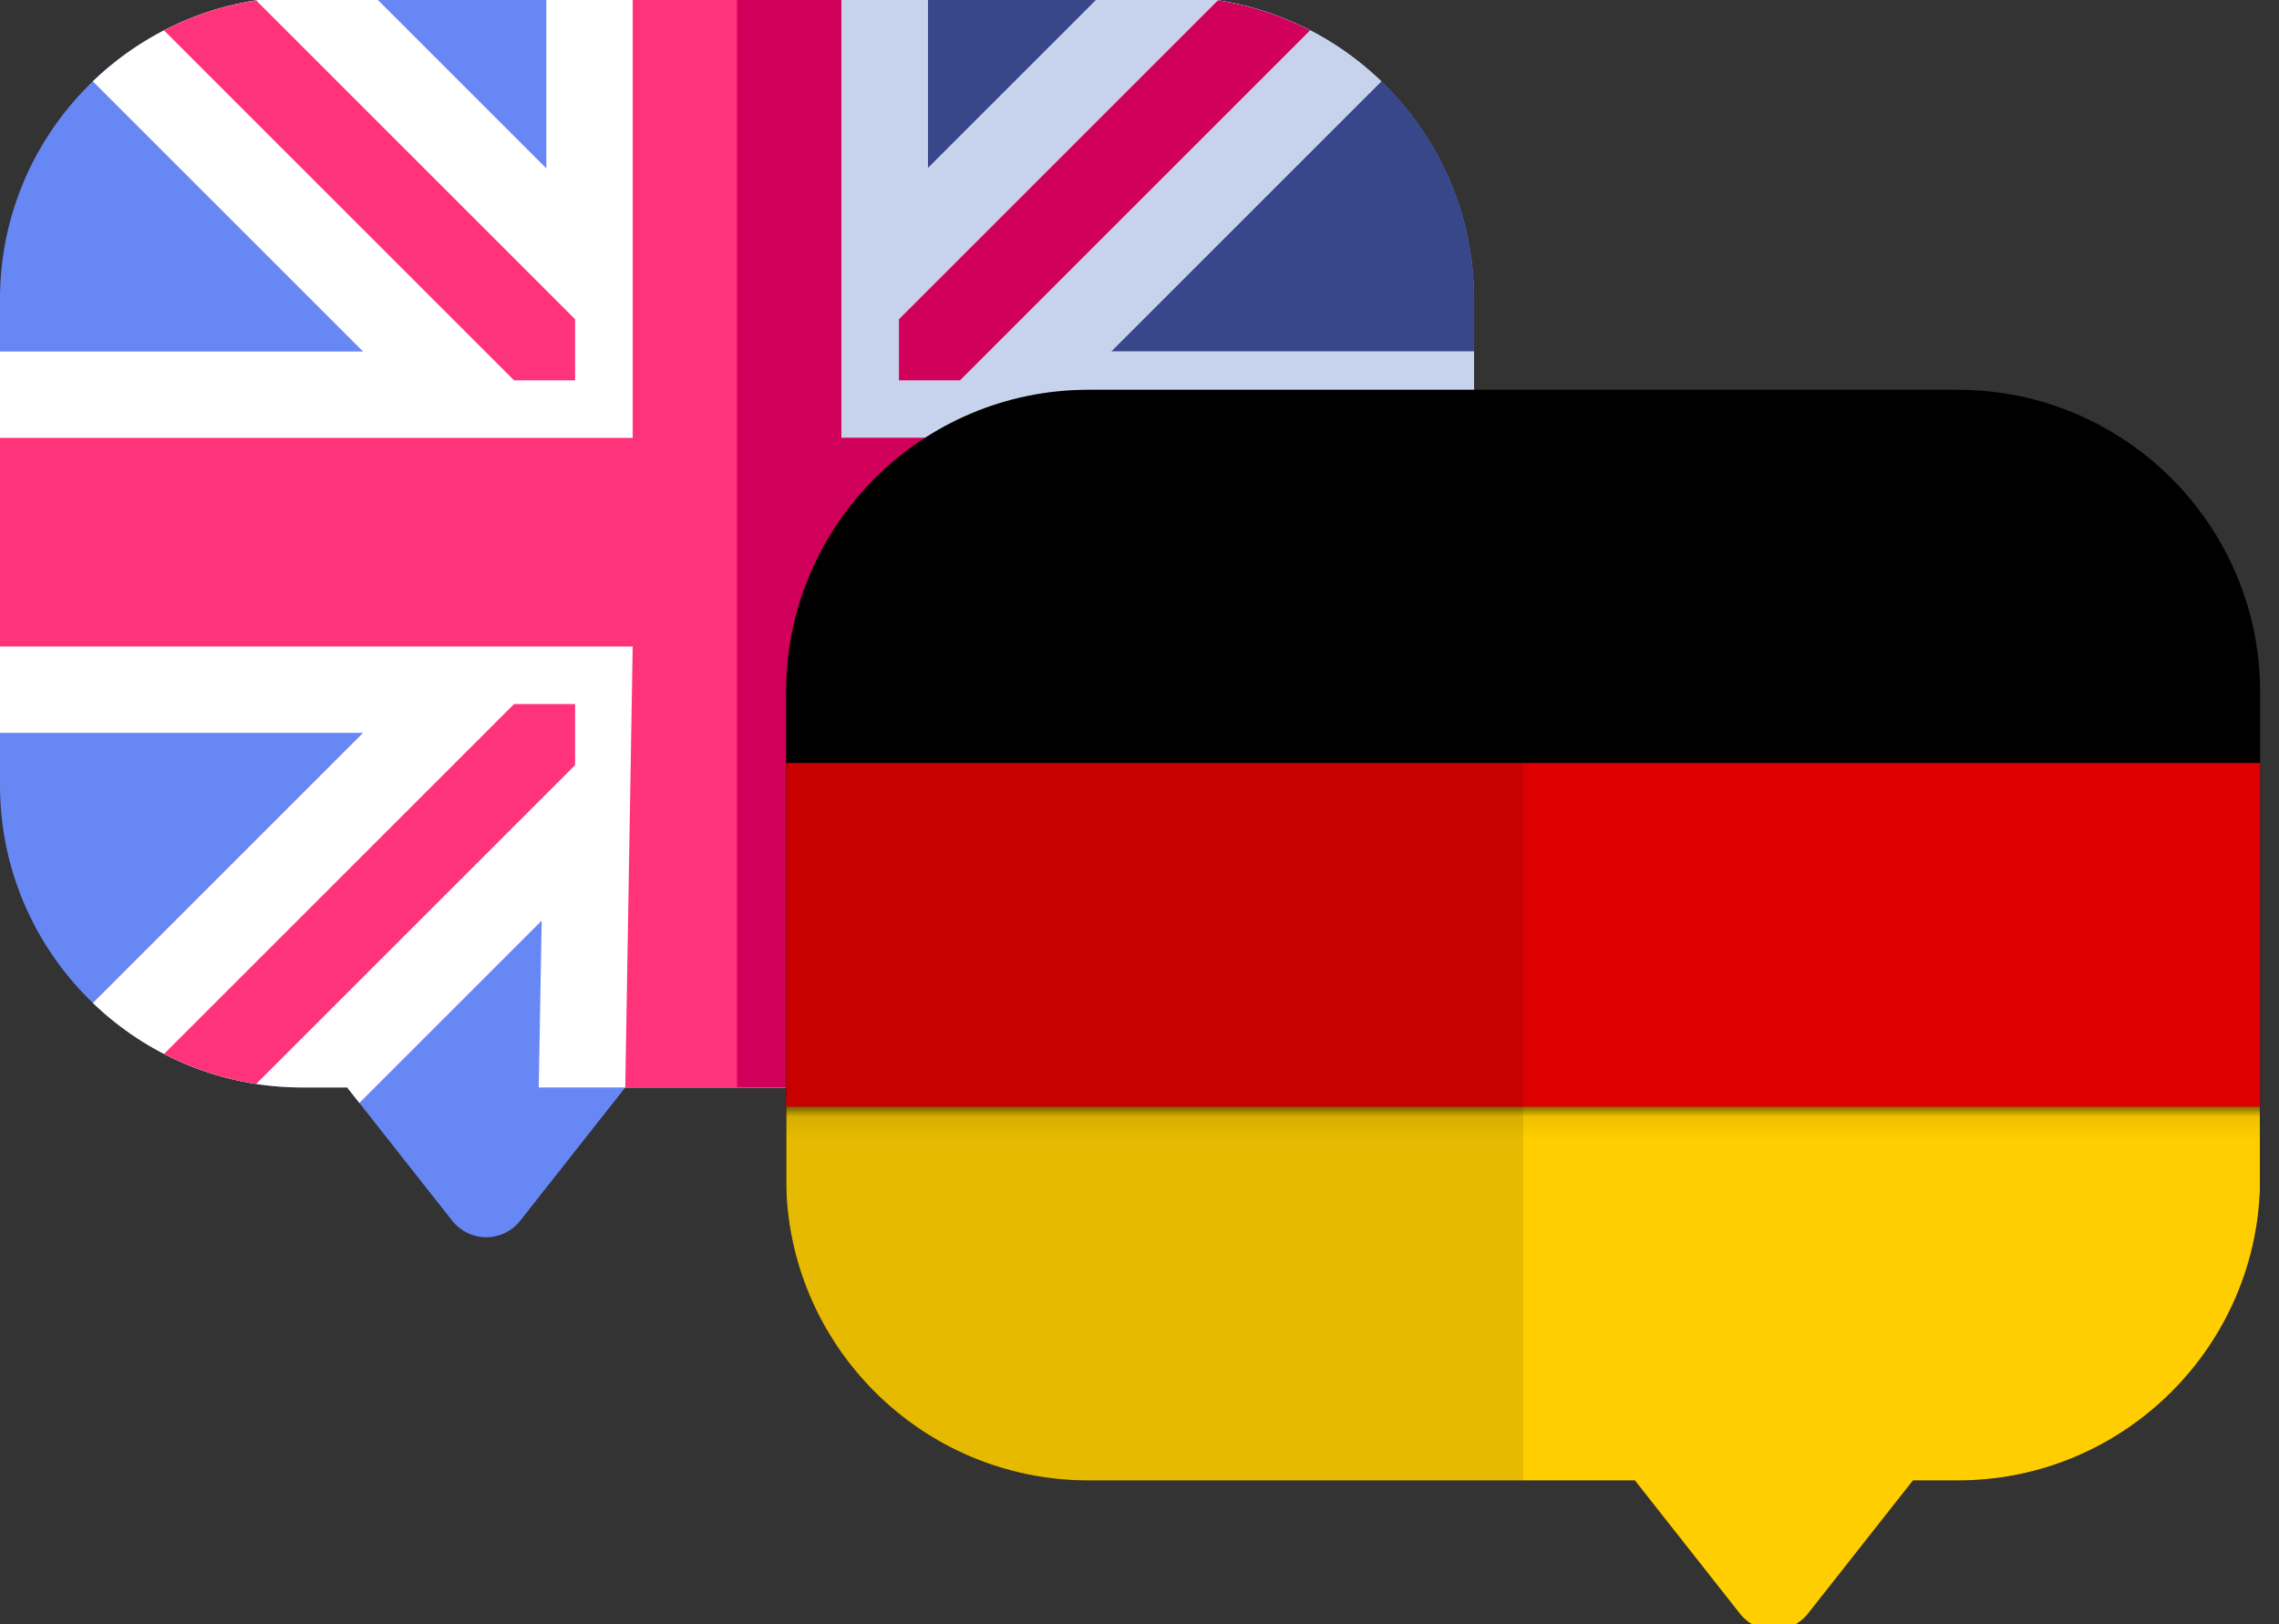 <svg width="101" height="72" viewBox="0 0 101 72" fill="none" xmlns="http://www.w3.org/2000/svg">
<rect x="0" y="0" width="101" height="72" fill="#333333" stroke="none"/>
<g clip-path="url(#clip0)">
<path d="M51.929 -0.142H13.397C6.01 -0.142 0 5.868 0 13.255V34.811C0 42.198 6.01 48.208 13.397 48.208H15.385L20.044 54.119C20.408 54.58 20.962 54.849 21.548 54.849C22.134 54.849 22.688 54.58 23.051 54.119L27.71 48.208H51.929C59.316 48.208 65.326 42.198 65.326 34.811V13.255C65.326 5.868 59.316 -0.142 51.929 -0.142V-0.142Z" fill="#6787F5"/>
<path d="M51.93 -0.142H32.664V48.208H51.93C59.317 48.208 65.327 42.198 65.327 34.811V13.255C65.327 5.868 59.317 -0.142 51.93 -0.142Z" fill="#38478A"/>
<path d="M25.488 51.028L27.712 48.207L25.488 51.028Z" fill="white"/>
<path d="M65.326 15.584H49.234L61.213 3.606C58.803 1.287 55.53 -0.142 51.929 -0.142H48.721L41.115 7.464V-0.142H24.212V7.464L16.606 -0.142H13.397C9.796 -0.142 6.523 1.287 4.113 3.606L16.092 15.584H0V32.487H16.092L4.563 44.016L4.116 44.463C6.526 46.781 9.797 48.208 13.397 48.208H15.385L15.925 48.893L24.006 40.812L23.875 48.208H41.114V40.628L48.669 48.208H51.929C55.513 48.208 58.773 46.793 61.179 44.493L60.728 44.041L49.213 32.487H65.326V15.584Z" fill="white"/>
<path d="M65.327 15.584H49.235L61.214 3.606C58.804 1.287 55.531 -0.142 51.93 -0.142H48.722L41.116 7.464V-0.142H32.664V48.208H41.115V40.628L48.67 48.208H51.93C55.514 48.208 58.774 46.794 61.18 44.493L60.729 44.041L49.214 32.487H65.327V15.584Z" fill="#C7D3ED"/>
<path d="M37.287 19.412V-0.142H28.039V19.412H0V28.66H28.039L27.71 48.208H37.287V28.66H65.326V19.412H37.287Z" fill="#FF337A"/>
<path d="M37.288 19.412V-0.142H32.664V48.208H37.288V28.66H65.327V19.412H37.288Z" fill="#D1005B"/>
<path d="M25.487 16.86V14.153L11.349 0.015C9.899 0.238 8.525 0.695 7.266 1.345L22.781 16.86H25.487Z" fill="#FF337A"/>
<path d="M58.061 1.345C56.802 0.695 55.428 0.238 53.978 0.015L39.84 14.153V16.86H42.546L58.061 1.345Z" fill="#D1005B"/>
<path d="M7.269 46.722C8.528 47.372 9.902 47.829 11.353 48.052L25.487 33.918V31.211H22.781L7.269 46.722Z" fill="#FF337A"/>
<path d="M39.84 31.211V33.926L53.925 48.059C55.378 47.841 56.756 47.389 58.018 46.743L42.539 31.211H39.84Z" fill="#D1005B"/>
</g>
<g clip-path="url(#clip1)">
<path d="M48.235 17.279H86.767C94.154 17.279 100.164 23.289 100.164 30.676V52.232C100.164 59.619 94.154 65.629 86.767 65.629H84.779L80.12 71.54C79.756 72.001 79.203 72.269 78.616 72.269C78.03 72.269 77.476 72.001 77.113 71.54L72.454 65.629H48.235C40.848 65.629 34.838 59.619 34.838 52.232V30.676C34.838 23.289 40.848 17.279 48.235 17.279Z" fill="black"/>
<mask id="mask0" mask-type="alpha" maskUnits="userSpaceOnUse" x="32" y="49" width="73" height="25">
<rect x="32.661" y="49.066" width="71.859" height="23.953" fill="#C4C4C4"/>
</mask>
<g mask="url(#mask0)">
<path d="M48.235 17.279H86.767C94.155 17.279 100.164 23.288 100.164 30.676V52.231C100.164 59.619 94.155 65.628 86.767 65.628H84.779L80.12 71.54C79.756 72 79.203 72.269 78.617 72.269C78.031 72.269 77.476 72 77.113 71.54L72.454 65.628H48.235C40.848 65.628 34.838 59.619 34.838 52.231V30.676C34.838 23.288 40.848 17.279 48.235 17.279Z" fill="#FFCE00"/>
</g>
<path d="M74.676 68.449L72.452 65.628L74.676 68.449Z" fill="white"/>
<rect x="34.84" y="33.822" width="65.326" height="15.243" fill="#DD0000"/>
<path opacity="0.1" d="M48.234 17.279H67.5V65.629H48.234C40.847 65.629 34.837 59.619 34.837 52.232V30.676C34.837 23.289 40.847 17.279 48.234 17.279Z" fill="black"/>
</g>
<defs>
<clipPath id="clip0">
<rect width="65.326" height="56.842" fill="white"/>
</clipPath>
<clipPath id="clip1">
<rect width="65.326" height="56.842" fill="white" transform="matrix(-1 0 0 1 100.164 15.158)"/>
</clipPath>
</defs>
</svg>
